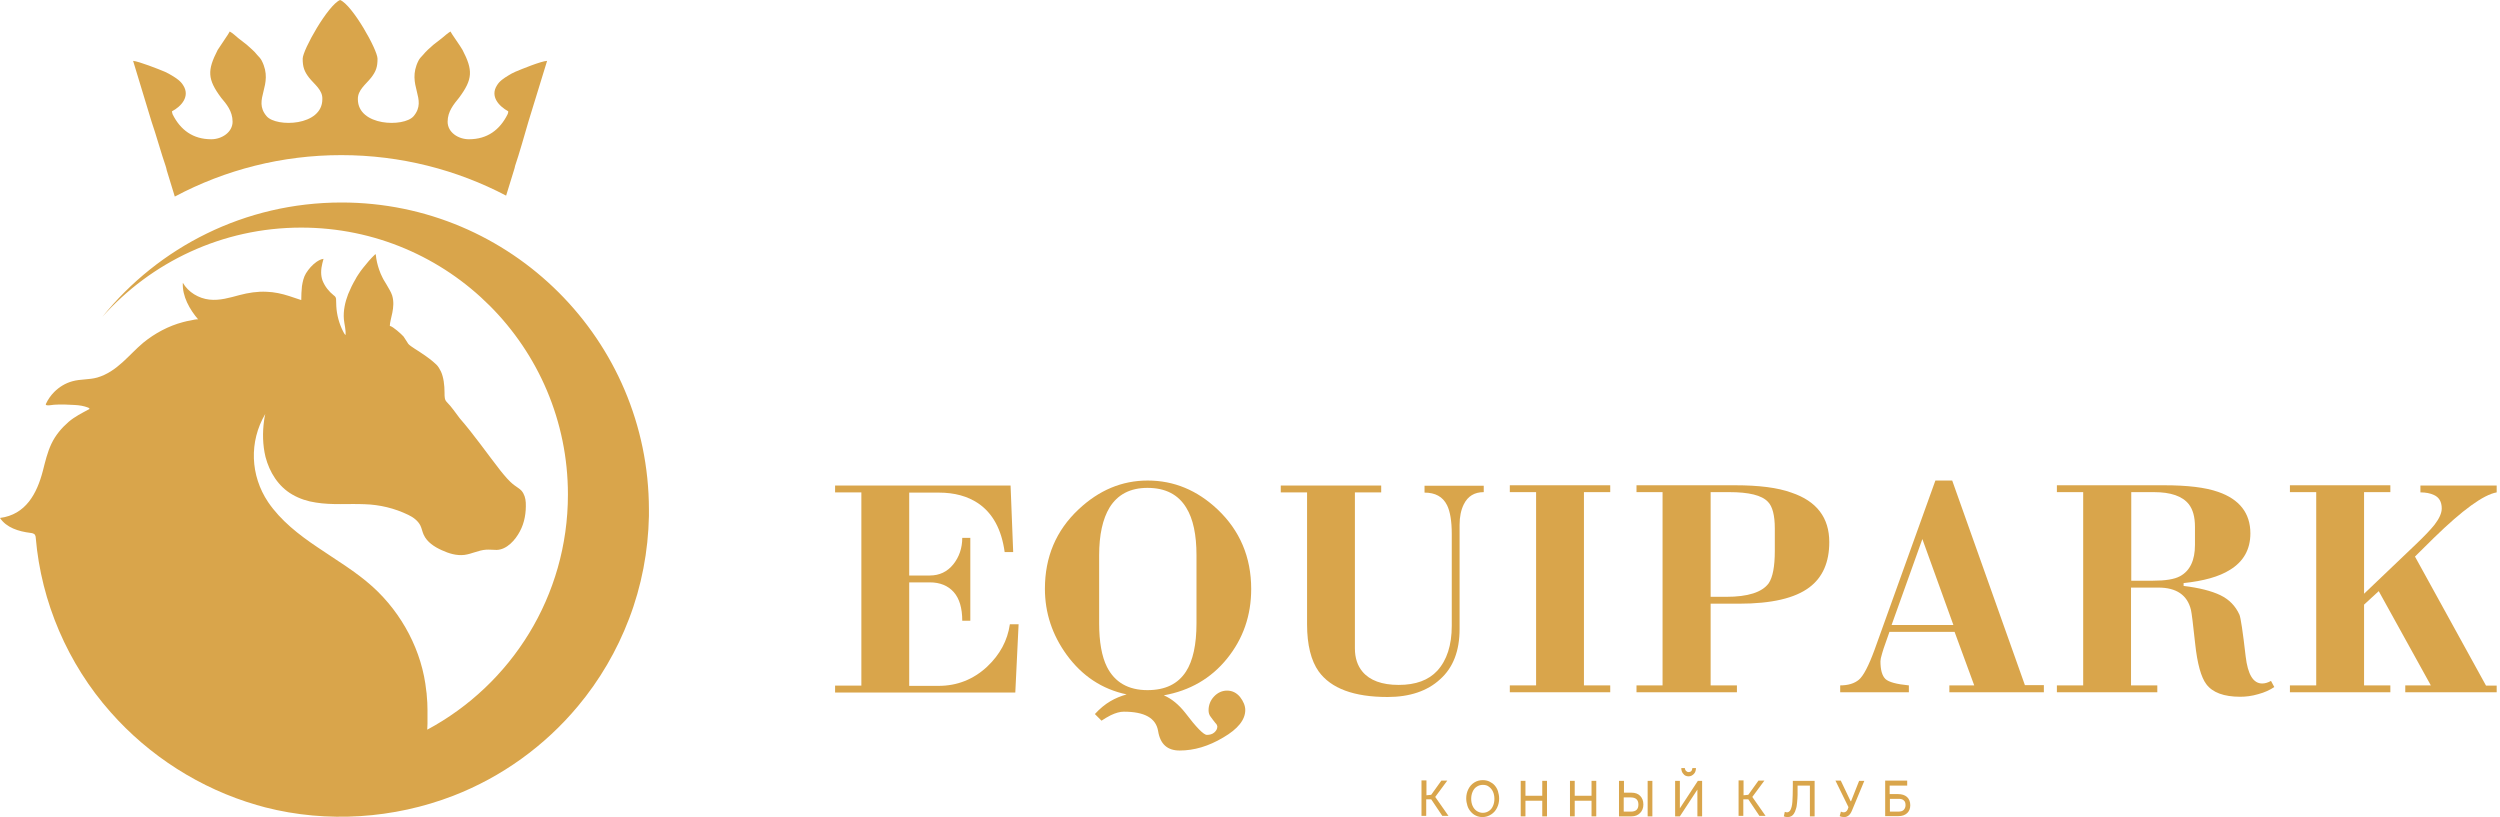 <?xml version="1.0" encoding="UTF-8"?> <svg xmlns="http://www.w3.org/2000/svg" width="205" height="67" viewBox="0 0 205 67" fill="none"><path d="M83.527 51.153L83.255 56.785H68.477V56.222H70.632V40.375H68.477V39.812H82.867L83.081 45.269H82.382C82.129 43.424 81.41 42.084 80.206 41.268C79.332 40.685 78.264 40.394 76.983 40.394H74.555V47.191H76.245C77.041 47.191 77.682 46.88 78.167 46.279C78.653 45.676 78.905 44.938 78.905 44.103H79.566V50.901H78.905C78.905 49.871 78.672 49.075 78.206 48.551C77.74 48.026 77.08 47.754 76.245 47.754H74.555V56.241H76.963C78.478 56.241 79.818 55.717 80.944 54.668C81.993 53.678 82.615 52.532 82.809 51.192H83.527V51.153Z" fill="#D9A54B"></path><path d="M102.598 48.298C102.598 50.473 101.937 52.377 100.617 54.008C99.296 55.639 97.568 56.63 95.432 57.018C96.073 57.29 96.655 57.775 97.179 58.436C98.092 59.64 98.694 60.261 98.966 60.261C99.199 60.261 99.413 60.203 99.568 60.067C99.724 59.931 99.821 59.776 99.821 59.581C99.821 59.543 99.801 59.504 99.782 59.446C99.762 59.387 99.724 59.348 99.665 59.29C99.549 59.135 99.413 58.98 99.296 58.805C99.16 58.649 99.102 58.455 99.102 58.242C99.102 57.814 99.257 57.426 99.549 57.115C99.84 56.804 100.209 56.63 100.617 56.63C101.044 56.63 101.394 56.804 101.685 57.154C101.957 57.504 102.112 57.873 102.112 58.222C102.112 59.018 101.51 59.776 100.306 60.475C99.102 61.193 97.917 61.543 96.733 61.543C95.723 61.543 95.14 61.019 94.966 59.95C94.791 58.882 93.859 58.358 92.15 58.358C91.839 58.358 91.489 58.455 91.082 58.649C90.81 58.785 90.557 58.941 90.324 59.096L89.78 58.552C90.188 58.105 90.615 57.756 91.043 57.504C91.47 57.251 91.916 57.076 92.383 56.94C90.363 56.513 88.732 55.425 87.469 53.697C86.285 52.066 85.683 50.26 85.683 48.279C85.683 45.677 86.595 43.502 88.44 41.773C90.11 40.2 91.994 39.404 94.111 39.404C96.267 39.404 98.17 40.2 99.84 41.773C101.666 43.502 102.598 45.677 102.598 48.298ZM98.112 48.318C98.112 48.007 98.112 47.541 98.112 46.919C98.112 46.298 98.112 45.832 98.112 45.521C98.112 43.851 97.84 42.55 97.276 41.637C96.616 40.55 95.567 40.006 94.092 40.006C92.674 40.006 91.645 40.55 90.984 41.618C90.421 42.55 90.13 43.851 90.13 45.541C90.13 45.851 90.13 46.317 90.13 46.939C90.13 47.56 90.13 48.026 90.13 48.337C90.13 48.628 90.13 49.094 90.13 49.716C90.13 50.337 90.13 50.803 90.13 51.114C90.13 52.629 90.344 53.833 90.771 54.688C91.412 55.95 92.519 56.591 94.092 56.591C95.548 56.591 96.597 56.086 97.257 55.057C97.82 54.183 98.112 52.862 98.112 51.114C98.112 50.823 98.112 50.357 98.112 49.735C98.112 49.094 98.112 48.628 98.112 48.318Z" fill="#D9A54B"></path><path d="M121.667 40.355C120.909 40.355 120.365 40.685 120.035 41.346C119.802 41.812 119.686 42.375 119.686 43.035V51.58C119.686 53.367 119.161 54.746 118.093 55.697C117.045 56.668 115.588 57.154 113.782 57.154C111.024 57.154 109.141 56.455 108.131 55.056C107.509 54.182 107.179 52.881 107.179 51.192V40.375H105.023V39.812H113.258V40.375H111.102V53.173C111.102 53.95 111.316 54.59 111.723 55.076C112.325 55.794 113.316 56.163 114.695 56.163C116.093 56.163 117.142 55.775 117.86 54.998C118.637 54.144 119.045 52.92 119.045 51.308V43.793C119.045 42.725 118.909 41.928 118.656 41.423C118.307 40.724 117.685 40.394 116.812 40.394V39.831H121.667V40.355Z" fill="#D9A54B"></path><path d="M132.039 56.765H123.805V56.202H125.96V40.355H123.805V39.792H132.039V40.355H129.883V56.202H132.039V56.765Z" fill="#D9A54B"></path><path d="M150.001 44.453C150.001 46.104 149.458 47.346 148.37 48.162C147.186 49.056 145.263 49.502 142.622 49.502H140.272V56.202H142.428V56.765H134.193V56.202H136.33V40.355H134.193V39.792H142.272C144.234 39.792 145.768 39.986 146.894 40.394C148.972 41.093 150.001 42.453 150.001 44.453ZM145.535 45.171V43.327C145.535 42.258 145.341 41.52 144.972 41.151C144.467 40.608 143.399 40.355 141.806 40.355H140.272V48.939H141.554C143.321 48.939 144.486 48.57 145.03 47.832C145.36 47.346 145.535 46.473 145.535 45.171Z" fill="#D9A54B"></path><path d="M167.597 56.766H159.848V56.202H161.887L160.276 51.813H154.935L154.547 52.92C154.488 53.056 154.43 53.27 154.333 53.581C154.236 53.891 154.197 54.105 154.197 54.221C154.197 54.94 154.333 55.406 154.605 55.678C154.877 55.931 155.518 56.105 156.527 56.202V56.766H150.896V56.202C151.536 56.202 152.061 56.047 152.43 55.736C152.799 55.425 153.226 54.61 153.711 53.289L158.702 39.404H160.081L166.043 56.183H167.597V56.766ZM160.178 51.25L157.634 44.201L155.11 51.25H160.178Z" fill="#D9A54B"></path><path d="M186.493 56.338C186.143 56.571 185.697 56.785 185.172 56.921C184.648 57.076 184.162 57.134 183.696 57.134C182.356 57.134 181.424 56.785 180.919 56.105C180.492 55.542 180.181 54.435 180.006 52.804C179.832 51.172 179.715 50.24 179.657 50.007C179.366 48.803 178.472 48.182 176.996 48.182H174.744V56.202H176.899V56.765H168.665V56.202H170.821V40.355H168.665V39.792H177.462C179.366 39.792 180.842 39.967 181.89 40.336C183.638 40.938 184.531 42.084 184.531 43.734C184.531 45.055 183.968 46.045 182.861 46.725C181.968 47.288 180.706 47.638 179.055 47.813V48.046C180.337 48.201 181.327 48.453 182.065 48.803C182.784 49.153 183.308 49.677 183.638 50.415C183.735 50.648 183.91 51.774 184.143 53.813C184.318 55.309 184.764 56.047 185.502 56.047C185.735 56.047 185.988 55.969 186.221 55.833L186.493 56.338ZM179.987 44.686V43.191C179.987 42.375 179.812 41.773 179.482 41.346C178.958 40.685 178.006 40.355 176.627 40.355H174.763V47.618H176.53C177.56 47.618 178.298 47.502 178.764 47.249C179.579 46.803 179.987 45.948 179.987 44.686Z" fill="#D9A54B"></path><path d="M204.767 56.765H197.232V56.202H199.329L195.057 48.473L193.853 49.58V56.202H196.009V56.765H187.774V56.202H189.93V40.355H187.774V39.792H196.009V40.355H193.853V48.687L198.087 44.647C198.844 43.928 199.349 43.385 199.64 43.016C200.029 42.511 200.223 42.064 200.223 41.695C200.223 41.151 200.009 40.782 199.582 40.588C199.291 40.452 198.922 40.375 198.475 40.375V39.811H204.728V40.375C203.641 40.569 201.932 41.812 199.582 44.103L198.028 45.638L203.854 56.222H204.728V56.765H204.767Z" fill="#D9A54B"></path><path d="M116.969 64.029V65.213L117.358 65.174L118.193 64.009H118.678L117.688 65.349L118.775 66.903H118.271L117.358 65.543H116.95V66.903H116.562V63.99H116.969V64.029Z" fill="#D9A54B"></path><path d="M121.59 63.971C121.784 63.971 121.978 64.01 122.134 64.087C122.289 64.165 122.444 64.262 122.561 64.398C122.677 64.534 122.775 64.689 122.833 64.883C122.891 65.078 122.93 65.272 122.93 65.486C122.93 65.757 122.872 66.01 122.755 66.243C122.639 66.476 122.483 66.651 122.27 66.787C122.056 66.923 121.823 67 121.57 67C121.376 67 121.182 66.961 121.027 66.884C120.852 66.806 120.716 66.689 120.599 66.554C120.483 66.418 120.386 66.262 120.328 66.068C120.269 65.874 120.23 65.68 120.23 65.466C120.23 65.194 120.289 64.942 120.405 64.709C120.522 64.476 120.677 64.301 120.891 64.165C121.104 64.029 121.337 63.971 121.59 63.971ZM121.59 64.359C121.396 64.359 121.221 64.417 121.085 64.514C120.93 64.612 120.833 64.748 120.755 64.922C120.677 65.097 120.638 65.291 120.638 65.505C120.638 65.719 120.677 65.913 120.755 66.088C120.833 66.262 120.949 66.398 121.085 66.495C121.24 66.592 121.396 66.651 121.59 66.651C121.784 66.651 121.959 66.592 122.095 66.495C122.25 66.398 122.347 66.262 122.425 66.088C122.503 65.913 122.541 65.719 122.541 65.505C122.541 65.291 122.503 65.097 122.425 64.922C122.347 64.748 122.231 64.612 122.095 64.514C121.959 64.398 121.784 64.359 121.59 64.359Z" fill="#D9A54B"></path><path d="M125.087 64.029V65.252H126.465V64.029H126.854V66.942H126.465V65.66H125.087V66.942H124.698V64.029H125.087Z" fill="#D9A54B"></path><path d="M129.127 64.029V65.252H130.506V64.029H130.894V66.942H130.506V65.66H129.127V66.942H128.738V64.029H129.127Z" fill="#D9A54B"></path><path d="M133.165 64.029V65H133.786C134.077 65 134.31 65.078 134.485 65.252C134.66 65.427 134.757 65.66 134.757 65.971C134.757 66.262 134.66 66.495 134.485 66.67C134.31 66.845 134.077 66.942 133.786 66.942H132.757V64.029H133.165ZM133.165 66.553H133.728C134.155 66.553 134.349 66.359 134.349 65.971C134.349 65.582 134.136 65.388 133.708 65.388H133.145V66.553H133.165ZM135.495 64.029V66.942H135.107V64.029H135.495Z" fill="#D9A54B"></path><path d="M137.749 64.029V66.281L139.225 64.029H139.574V66.942H139.186V64.747L137.749 66.942H137.36V64.029H137.749ZM138.157 62.96C138.157 63.058 138.195 63.155 138.254 63.213C138.312 63.271 138.37 63.31 138.467 63.31C138.545 63.31 138.623 63.291 138.681 63.232C138.739 63.174 138.759 63.096 138.778 62.98H139.069C139.069 63.174 139.011 63.349 138.895 63.465C138.778 63.582 138.642 63.66 138.467 63.66C138.293 63.66 138.137 63.601 138.04 63.465C137.924 63.349 137.865 63.174 137.865 62.98H138.157V62.96Z" fill="#D9A54B"></path><path d="M142.971 64.029V65.213L143.36 65.174L144.195 64.009H144.68L143.69 65.349L144.777 66.903H144.272L143.36 65.543H142.952V66.903H142.563V63.99H142.971V64.029Z" fill="#D9A54B"></path><path d="M148.799 64.029V66.942H148.411V64.417H147.401C147.401 64.709 147.401 64.961 147.401 65.175C147.401 65.369 147.381 65.582 147.362 65.796C147.343 66.01 147.323 66.184 147.265 66.34C147.226 66.495 147.168 66.612 147.109 66.709C146.993 66.903 146.818 67 146.585 67C146.469 67 146.352 66.981 146.274 66.942L146.352 66.573C146.43 66.592 146.488 66.612 146.527 66.612C146.643 66.612 146.74 66.553 146.818 66.418C146.896 66.262 146.954 66.049 146.974 65.757C146.993 65.466 147.012 65.039 147.012 64.495V64.029H148.799Z" fill="#D9A54B"></path><path d="M150.953 64.029L151.749 65.699H151.788L152.448 64.029H152.875L151.865 66.456C151.788 66.65 151.69 66.786 151.593 66.864C151.496 66.942 151.38 67 151.244 67C151.108 67 150.972 66.981 150.855 66.922L150.953 66.553C151.03 66.592 151.108 66.612 151.186 66.612C151.322 66.612 151.438 66.534 151.516 66.359L151.574 66.184L150.506 64.009H150.953V64.029Z" fill="#D9A54B"></path><path d="M156.39 64.029V64.417H154.953V65.116H155.652C155.943 65.116 156.196 65.194 156.371 65.349C156.545 65.505 156.643 65.738 156.643 66.029C156.643 66.32 156.545 66.534 156.371 66.689C156.196 66.845 155.963 66.922 155.672 66.922H154.584V64.009H156.39V64.029ZM154.953 66.553H155.652C155.846 66.553 156.002 66.514 156.099 66.417C156.196 66.32 156.254 66.184 156.254 66.029C156.254 65.854 156.215 65.718 156.118 65.641C156.021 65.543 155.885 65.505 155.691 65.505H154.972V66.553H154.953Z" fill="#D9A54B"></path><path d="M13.576 13.594C13.634 13.73 13.634 13.827 13.673 13.963L14.333 16.119C18.489 13.905 23.15 12.72 27.985 12.72C32.86 12.72 37.463 13.924 41.502 16.041L42.143 13.963C42.201 13.827 42.201 13.73 42.24 13.594C42.551 12.701 43.056 10.914 43.328 9.982L44.862 4.991C44.376 5.01 42.764 5.671 42.259 5.884C42.065 5.962 41.832 6.098 41.677 6.195C41.327 6.409 40.958 6.642 40.745 7.011C40.181 7.904 40.9 8.7 41.677 9.128C41.677 9.225 41.657 9.302 41.618 9.38C40.978 10.662 39.948 11.419 38.453 11.419C37.579 11.419 36.705 10.856 36.705 9.982C36.705 9.128 37.23 8.526 37.637 8.021C38.783 6.486 38.783 5.748 37.929 4.098C37.773 3.806 36.977 2.699 36.938 2.583C36.705 2.719 36.453 2.952 36.239 3.127L35.54 3.67C35.249 3.923 34.938 4.195 34.685 4.506C34.55 4.641 34.394 4.816 34.316 4.972C33.287 7.011 35.113 8.118 33.909 9.535C33.112 10.448 29.345 10.351 29.345 8.137C29.326 7.38 30.005 6.914 30.432 6.37C30.84 5.846 30.957 5.477 30.957 4.816C30.957 4.078 28.879 0.388 27.888 0C26.898 0.408 24.82 4.098 24.82 4.816C24.82 5.496 24.956 5.865 25.344 6.37C25.772 6.914 26.471 7.38 26.432 8.137C26.432 10.351 22.664 10.448 21.868 9.535C20.664 8.137 22.509 7.011 21.46 4.972C21.383 4.816 21.227 4.641 21.091 4.506C20.858 4.195 20.528 3.942 20.237 3.67L19.538 3.127C19.324 2.952 19.091 2.719 18.838 2.583C18.819 2.68 18.023 3.806 17.848 4.098C16.994 5.768 16.994 6.486 18.139 8.021C18.547 8.506 19.072 9.108 19.072 9.982C19.072 10.836 18.198 11.419 17.324 11.419C15.828 11.419 14.799 10.662 14.158 9.38C14.139 9.302 14.1 9.225 14.1 9.128C14.877 8.72 15.595 7.904 15.032 7.011C14.819 6.642 14.45 6.409 14.1 6.195C13.945 6.098 13.692 5.962 13.517 5.884C13.012 5.671 11.381 5.03 10.915 4.991L12.43 9.982C12.76 10.914 13.265 12.72 13.576 13.594Z" fill="#D9A54B"></path><path d="M28.004 16.605C20.081 16.605 13.012 20.256 8.39 25.985C12.39 21.498 18.216 18.663 24.703 18.663C36.782 18.663 46.57 28.47 46.57 40.55C46.57 48.9 41.909 56.144 35.034 59.834C35.034 59.659 35.054 59.504 35.054 59.349C35.054 58.96 35.054 58.572 35.054 58.203C35.054 57.814 35.034 57.426 34.995 57.038C34.995 56.921 34.976 56.804 34.956 56.669C34.626 53.406 32.976 50.299 30.548 48.104C29.169 46.861 27.577 45.929 26.043 44.88C24.508 43.851 23.013 42.686 21.984 41.171C20.527 38.996 20.411 36.219 21.751 33.947C21.712 34.122 21.673 34.316 21.654 34.491C21.518 35.462 21.537 36.491 21.77 37.462C22.1 38.724 22.819 39.889 23.965 40.55C24.567 40.899 25.227 41.113 25.907 41.21C27.227 41.424 28.567 41.288 29.907 41.346C31.15 41.385 32.354 41.676 33.481 42.22C33.888 42.414 34.277 42.705 34.471 43.094C34.587 43.327 34.626 43.599 34.743 43.851C35.015 44.453 35.617 44.842 36.219 45.114C36.801 45.385 37.442 45.58 38.083 45.502C38.685 45.424 39.248 45.114 39.85 45.075C40.142 45.055 40.433 45.094 40.724 45.094C41.559 45.075 42.259 44.278 42.627 43.579C43.016 42.861 43.152 42.026 43.113 41.21C43.094 40.86 42.996 40.511 42.764 40.239C42.608 40.064 42.375 39.948 42.181 39.792C41.734 39.462 41.385 39.016 41.035 38.588C39.928 37.171 38.879 35.656 37.695 34.296C37.365 33.869 37.035 33.364 36.646 32.976C36.452 32.782 36.452 32.568 36.452 32.18C36.452 31.597 36.374 30.937 36.161 30.471C36.025 30.218 35.966 30.082 35.772 29.888C35.423 29.558 35.054 29.286 34.646 29.014C34.393 28.82 33.655 28.412 33.481 28.198L33.092 27.596C32.898 27.383 32.238 26.781 31.966 26.723C31.966 26.179 32.451 25.208 32.16 24.237C32.063 23.926 31.869 23.654 31.713 23.363C31.597 23.149 31.461 22.974 31.364 22.761C31.247 22.547 31.17 22.334 31.092 22.12C30.956 21.731 30.859 21.324 30.82 20.916C30.82 20.896 30.82 20.877 30.801 20.858C30.781 20.838 30.762 20.858 30.742 20.877C30.393 21.207 30.082 21.576 29.791 21.945C29.655 22.12 29.499 22.314 29.383 22.508C29.363 22.528 29.363 22.547 29.344 22.567C29.266 22.683 29.208 22.78 29.15 22.897C28.917 23.285 28.723 23.693 28.548 24.12C28.295 24.78 28.14 25.48 28.198 26.179C28.237 26.606 28.373 27.033 28.334 27.48C28.237 27.383 28.179 27.266 28.121 27.15C27.81 26.528 27.616 25.829 27.577 25.111C27.557 24.916 27.577 24.703 27.557 24.509C27.538 24.373 27.48 24.295 27.363 24.217C26.975 23.907 26.645 23.499 26.45 23.013C26.373 22.8 26.334 22.567 26.334 22.334C26.334 22.081 26.373 21.828 26.431 21.596C26.47 21.479 26.489 21.363 26.528 21.227C26.314 21.246 26.12 21.363 25.945 21.479C25.596 21.731 25.324 22.042 25.091 22.411C24.897 22.722 24.819 23.11 24.761 23.46C24.722 23.829 24.703 24.217 24.703 24.606C24.703 24.606 23.77 24.295 23.712 24.276C23.11 24.081 22.489 23.945 21.867 23.926C21.11 23.887 20.372 24.004 19.634 24.198C18.838 24.411 18.003 24.664 17.168 24.567C16.294 24.47 15.439 23.965 14.992 23.188C14.934 24.295 15.556 25.383 16.255 26.198C16.216 26.14 15.711 26.256 15.633 26.276C15.42 26.315 15.206 26.354 15.012 26.412C13.827 26.723 12.701 27.325 11.749 28.101C11.147 28.606 10.623 29.189 10.04 29.713C9.438 30.257 8.778 30.723 7.982 30.956C7.302 31.15 6.603 31.073 5.923 31.267C5.36 31.422 4.855 31.733 4.447 32.141C4.175 32.413 3.942 32.743 3.768 33.112C3.651 33.345 4.331 33.189 4.428 33.189C4.991 33.151 5.554 33.17 6.137 33.209C6.506 33.228 6.875 33.286 7.224 33.422C7.283 33.442 7.399 33.52 7.302 33.558C6.719 33.869 6.137 34.16 5.632 34.588C5.049 35.093 4.544 35.695 4.214 36.394C3.884 37.093 3.709 37.85 3.515 38.608C3.03 40.472 2.117 42.2 0 42.472C0.524 43.269 1.534 43.579 2.486 43.696C2.622 43.715 2.797 43.735 2.874 43.871C2.913 43.948 2.932 44.026 2.932 44.104C3.379 49.367 5.554 54.435 9.069 58.397C12.235 61.99 16.43 64.67 21.052 66.01C21.285 66.068 21.518 66.146 21.751 66.204C26.819 67.505 32.296 67.136 37.17 65.252C41.132 63.718 44.667 61.174 47.386 57.911C49.172 55.775 50.59 53.348 51.58 50.745C52.61 48.065 53.153 45.191 53.212 42.317C53.212 42.142 53.212 41.967 53.212 41.773C53.192 27.888 41.909 16.605 28.004 16.605Z" fill="#D9A54B"></path></svg> 